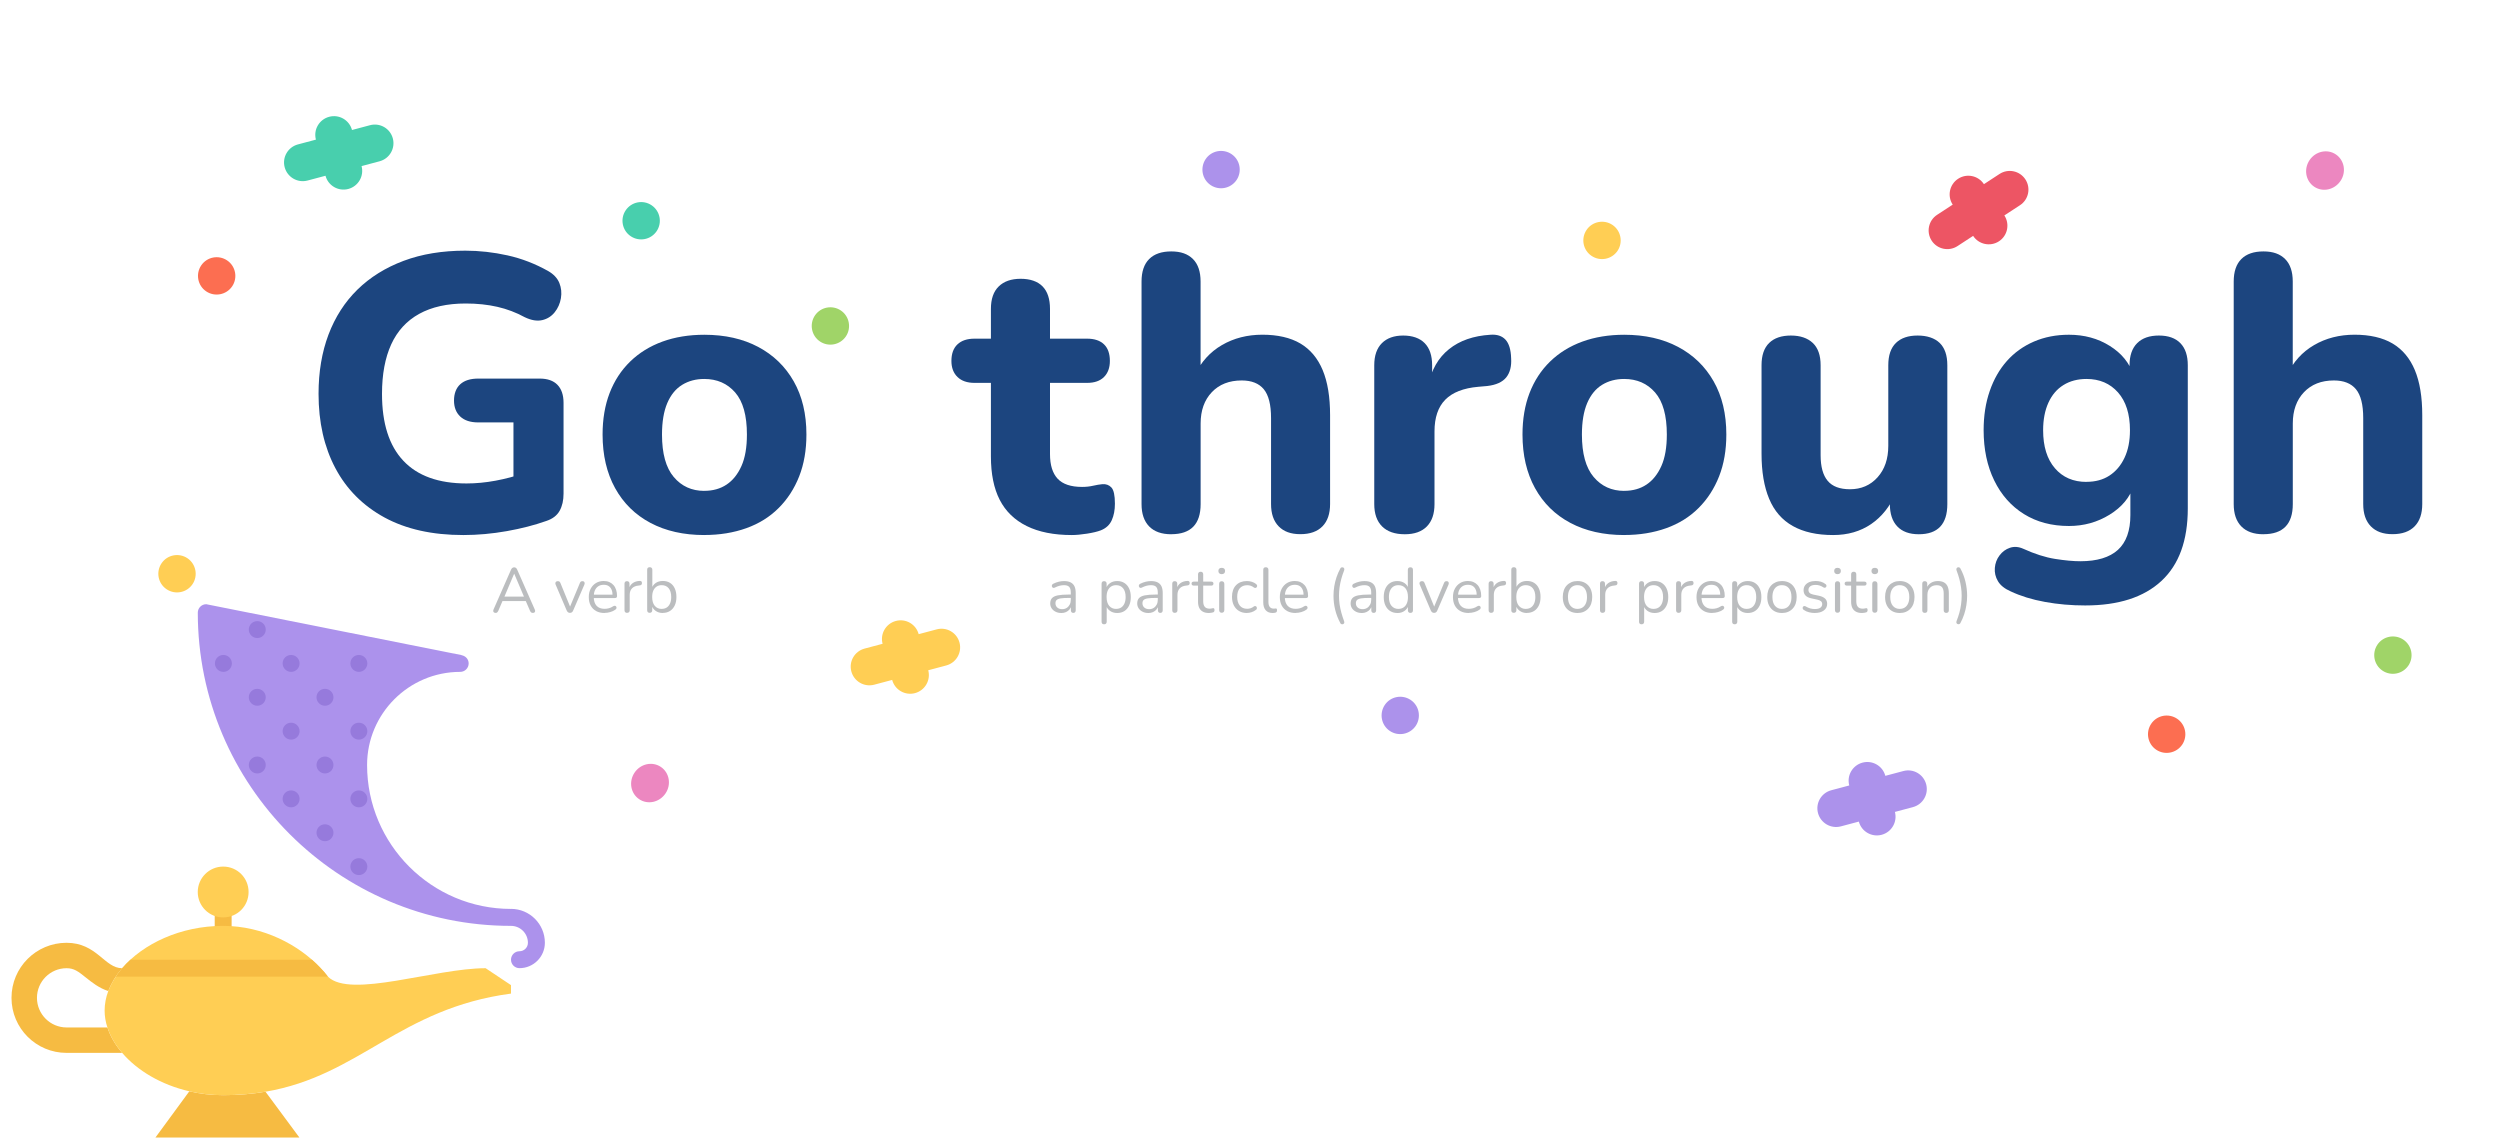 <?xml version="1.0" encoding="UTF-8"?>
<svg xmlns="http://www.w3.org/2000/svg" id="course_icons" data-name="course icons" viewBox="0 0 600 275">
  <defs>
    <style>
      .cls-1 {
        fill: #f6bb42;
      }

      .cls-2 {
        fill: #ed5564;
      }

      .cls-3 {
        fill: #ec87c0;
      }

      .cls-4 {
        fill: #ffce54;
      }

      .cls-5 {
        fill: #fc6e51;
      }

      .cls-6 {
        fill: #a0d468;
      }

      .cls-7 {
        fill: #bbbdbf;
      }

      .cls-8 {
        fill: #ac92ec;
      }

      .cls-9 {
        fill: #ac92eb;
      }

      .cls-10 {
        fill: #1c457f;
      }

      .cls-11 {
        fill: #967adc;
      }

      .cls-12 {
        fill: #48cfad;
      }
    </style>
  </defs>
  <g>
    <path class="cls-10" d="M111.19,128.41c-7.45,0-13.75-1.41-18.92-4.22-5.16-2.82-9.09-6.76-11.78-11.83-2.69-5.07-4.04-11.02-4.04-17.84,0-5.26,.8-10,2.39-14.22,1.6-4.22,3.91-7.82,6.95-10.8,3.04-2.97,6.73-5.27,11.08-6.9,4.35-1.63,9.28-2.44,14.79-2.44,3.38,0,6.76,.38,10.14,1.13,3.38,.75,6.63,2,9.76,3.76,1.31,.75,2.21,1.71,2.68,2.86,.47,1.16,.59,2.38,.38,3.66-.22,1.28-.72,2.41-1.5,3.38-.78,.97-1.78,1.6-3,1.88-1.22,.28-2.61,.05-4.18-.7-2.07-1.13-4.26-1.96-6.57-2.49-2.32-.53-4.85-.8-7.6-.8-4.44,0-8.17,.83-11.17,2.49-3,1.66-5.24,4.1-6.71,7.32-1.47,3.22-2.21,7.18-2.21,11.88,0,7.07,1.7,12.43,5.12,16.05,3.41,3.63,8.46,5.45,15.16,5.45,2.25,0,4.57-.22,6.95-.66,2.38-.44,4.73-1.06,7.04-1.88l-2.72,5.92v-18.03h-8.45c-1.88,0-3.32-.47-4.32-1.41-1-.94-1.5-2.22-1.5-3.85s.5-2.99,1.5-3.9c1-.91,2.44-1.36,4.32-1.36h14.74c1.88,0,3.3,.5,4.27,1.5,.97,1,1.46,2.44,1.46,4.32v21.78c0,1.63-.31,3-.94,4.13-.63,1.13-1.69,1.94-3.19,2.44-2.82,1-5.98,1.82-9.48,2.44-3.51,.62-6.98,.94-10.42,.94Z"></path>
    <path class="cls-10" d="M169.03,128.41c-4.94,0-9.25-.97-12.91-2.91-3.66-1.94-6.49-4.72-8.5-8.36-2-3.63-3-7.92-3-12.86,0-3.69,.56-7.01,1.69-9.95,1.13-2.94,2.77-5.46,4.93-7.56,2.16-2.1,4.74-3.69,7.75-4.79,3-1.09,6.35-1.64,10.05-1.64,4.94,0,9.25,.97,12.91,2.91,3.66,1.94,6.51,4.69,8.54,8.26,2.03,3.57,3.05,7.82,3.05,12.77,0,3.76-.58,7.1-1.74,10.05-1.16,2.94-2.8,5.48-4.93,7.6-2.13,2.13-4.71,3.74-7.75,4.83-3.04,1.09-6.4,1.64-10.09,1.64Zm0-10.61c2.07,0,3.85-.5,5.35-1.5,1.5-1,2.69-2.49,3.57-4.46,.88-1.97,1.31-4.49,1.31-7.56,0-4.57-.94-7.93-2.82-10.09-1.88-2.16-4.35-3.24-7.42-3.24-2,0-3.77,.47-5.3,1.41-1.53,.94-2.72,2.39-3.57,4.37-.84,1.97-1.27,4.49-1.27,7.56,0,4.57,.94,7.97,2.82,10.19,1.88,2.22,4.32,3.33,7.32,3.33Z"></path>
  </g>
  <g>
    <path class="cls-10" d="M257.25,128.41c-4.32,0-7.93-.72-10.84-2.16-2.91-1.44-5.07-3.54-6.48-6.29-1.41-2.75-2.11-6.23-2.11-10.42v-17.65h-3.94c-1.75,0-3.11-.47-4.08-1.41-.97-.94-1.46-2.22-1.46-3.85,0-1.75,.49-3.08,1.46-3.99,.97-.91,2.33-1.36,4.08-1.36h3.94v-7.14c0-2.38,.62-4.18,1.88-5.4,1.25-1.22,3-1.83,5.26-1.83s4.07,.61,5.26,1.83c1.19,1.22,1.78,3.02,1.78,5.4v7.14h8.92c1.75,0,3.1,.46,4.04,1.36,.94,.91,1.41,2.24,1.41,3.99,0,1.63-.47,2.91-1.41,3.85-.94,.94-2.29,1.41-4.04,1.41h-8.92v17.09c0,2.63,.61,4.6,1.83,5.91,1.22,1.31,3.18,1.97,5.87,1.97,.94,0,1.81-.09,2.63-.28,.81-.19,1.56-.31,2.25-.38,.88-.06,1.6,.2,2.16,.8,.56,.6,.84,1.89,.84,3.9,0,1.5-.25,2.82-.75,3.94-.5,1.13-1.38,1.94-2.63,2.44-.81,.31-1.92,.58-3.33,.8-1.41,.22-2.61,.33-3.61,.33Z"></path>
    <path class="cls-10" d="M281.1,128.22c-2.32,0-4.08-.63-5.3-1.88-1.22-1.25-1.83-3.04-1.83-5.35v-53.42c0-2.38,.61-4.18,1.83-5.4,1.22-1.22,2.99-1.83,5.3-1.83s3.99,.61,5.21,1.83,1.83,3.02,1.83,5.4v22.34h-1.31c1.44-3.07,3.58-5.43,6.43-7.09,2.85-1.66,6.09-2.49,9.72-2.49s6.73,.7,9.11,2.11c2.38,1.41,4.16,3.54,5.35,6.38,1.19,2.85,1.78,6.46,1.78,10.84v21.31c0,2.32-.61,4.1-1.83,5.35-1.22,1.25-2.99,1.88-5.3,1.88s-3.99-.63-5.21-1.88c-1.22-1.25-1.83-3.04-1.83-5.35v-20.65c0-3.19-.58-5.49-1.74-6.9-1.16-1.41-2.93-2.11-5.3-2.11-3,0-5.4,.94-7.18,2.82-1.78,1.88-2.68,4.38-2.68,7.51v19.34c0,4.82-2.35,7.23-7.04,7.23Z"></path>
    <path class="cls-10" d="M337.15,128.22c-2.38,0-4.19-.63-5.45-1.88-1.25-1.25-1.88-3.04-1.88-5.35v-33.33c0-2.31,.61-4.08,1.83-5.3s2.93-1.83,5.12-1.83,3.97,.61,5.16,1.83c1.19,1.22,1.78,2.99,1.78,5.3v4.88h-.94c.75-3.76,2.41-6.67,4.98-8.73,2.57-2.07,5.88-3.22,9.95-3.47,1.56-.12,2.77,.27,3.61,1.17,.84,.91,1.3,2.39,1.36,4.46,.12,1.94-.27,3.47-1.17,4.6-.91,1.13-2.43,1.82-4.55,2.07l-2.16,.19c-3.57,.31-6.21,1.35-7.93,3.1-1.72,1.75-2.58,4.29-2.58,7.6v17.46c0,2.32-.61,4.1-1.83,5.35-1.22,1.25-2.99,1.88-5.3,1.88Z"></path>
    <path class="cls-10" d="M389.81,128.41c-4.94,0-9.25-.97-12.91-2.91-3.66-1.94-6.49-4.72-8.5-8.36-2-3.63-3-7.92-3-12.86,0-3.69,.56-7.01,1.69-9.95,1.13-2.94,2.77-5.46,4.93-7.56,2.16-2.1,4.74-3.69,7.75-4.79,3-1.09,6.35-1.64,10.05-1.64,4.94,0,9.25,.97,12.91,2.91,3.66,1.94,6.51,4.69,8.54,8.26,2.03,3.57,3.05,7.82,3.05,12.77,0,3.76-.58,7.1-1.74,10.05-1.16,2.94-2.8,5.48-4.93,7.6-2.13,2.13-4.71,3.74-7.75,4.83-3.04,1.09-6.4,1.64-10.09,1.64Zm0-10.61c2.07,0,3.85-.5,5.35-1.5,1.5-1,2.69-2.49,3.57-4.46,.88-1.97,1.31-4.49,1.31-7.56,0-4.57-.94-7.93-2.82-10.09-1.88-2.16-4.35-3.24-7.42-3.24-2,0-3.77,.47-5.3,1.41-1.53,.94-2.72,2.39-3.57,4.37-.84,1.97-1.27,4.49-1.27,7.56,0,4.57,.94,7.97,2.82,10.19,1.88,2.22,4.32,3.33,7.32,3.33Z"></path>
    <path class="cls-10" d="M439.95,128.41c-3.88,0-7.1-.72-9.67-2.16-2.57-1.44-4.46-3.61-5.68-6.53-1.22-2.91-1.83-6.52-1.83-10.84v-21.22c0-2.38,.61-4.16,1.83-5.35,1.22-1.19,2.96-1.78,5.21-1.78s4,.6,5.26,1.78c1.25,1.19,1.88,2.97,1.88,5.35v21.59c0,2.75,.56,4.8,1.69,6.15,1.13,1.35,2.91,2.02,5.35,2.02,2.69,0,4.9-.95,6.62-2.86,1.72-1.91,2.58-4.43,2.58-7.56v-19.34c0-2.38,.61-4.16,1.83-5.35,1.22-1.19,2.96-1.78,5.21-1.78s4.08,.6,5.3,1.78c1.22,1.19,1.83,2.97,1.83,5.35v33.33c0,4.82-2.29,7.23-6.85,7.23-2.25,0-3.98-.63-5.16-1.88-1.19-1.25-1.78-3.04-1.78-5.35v-6.29l1.41,3.66c-1.38,3.19-3.35,5.67-5.91,7.42-2.57,1.75-5.6,2.63-9.11,2.63Z"></path>
    <path class="cls-10" d="M500.5,145.31c-3.38,0-6.62-.28-9.72-.85-3.1-.56-5.84-1.41-8.22-2.53-1.44-.63-2.46-1.44-3.05-2.44-.6-1-.84-2.07-.75-3.19,.09-1.13,.47-2.13,1.13-3,.66-.88,1.49-1.49,2.49-1.83,1-.34,2.07-.27,3.19,.23,2.75,1.25,5.3,2.07,7.65,2.44s4.37,.56,6.06,.56c4,0,7.01-.91,9.01-2.72,2-1.82,3-4.6,3-8.36v-7.14h.84c-.94,2.88-2.88,5.23-5.82,7.04-2.94,1.82-6.2,2.72-9.76,2.72-4.13,0-7.73-.95-10.8-2.86-3.07-1.91-5.45-4.6-7.14-8.07-1.69-3.47-2.54-7.49-2.54-12.06,0-3.44,.48-6.57,1.46-9.39,.97-2.82,2.35-5.23,4.13-7.23,1.78-2,3.94-3.55,6.48-4.65,2.53-1.09,5.34-1.64,8.4-1.64,3.69,0,6.96,.89,9.81,2.68,2.85,1.78,4.74,4.12,5.68,6.99l-.94,3v-5.35c0-2.31,.61-4.08,1.83-5.3,1.22-1.22,2.96-1.83,5.21-1.83s3.97,.61,5.16,1.83c1.19,1.22,1.78,2.99,1.78,5.3v34.36c0,7.7-2.11,13.5-6.34,17.42-4.22,3.91-10.31,5.87-18.26,5.87Zm.28-29.67c2.13,0,3.96-.5,5.49-1.5,1.53-1,2.74-2.42,3.61-4.27,.88-1.85,1.31-4.05,1.31-6.62,0-3.88-.96-6.9-2.86-9.06-1.91-2.16-4.43-3.24-7.56-3.24-2.13,0-3.98,.49-5.54,1.46-1.57,.97-2.77,2.38-3.61,4.23-.84,1.85-1.27,4.05-1.27,6.62,0,3.88,.94,6.92,2.82,9.11,1.88,2.19,4.41,3.29,7.6,3.29Z"></path>
    <path class="cls-10" d="M543.22,128.22c-2.32,0-4.08-.63-5.3-1.88-1.22-1.25-1.83-3.04-1.83-5.35v-53.42c0-2.38,.61-4.18,1.83-5.4,1.22-1.22,2.99-1.83,5.3-1.83s3.99,.61,5.21,1.83,1.83,3.02,1.83,5.4v22.34h-1.31c1.44-3.07,3.58-5.43,6.43-7.09,2.85-1.66,6.09-2.49,9.72-2.49s6.73,.7,9.11,2.11c2.38,1.41,4.16,3.54,5.35,6.38,1.19,2.85,1.78,6.46,1.78,10.84v21.31c0,2.32-.61,4.1-1.83,5.35-1.22,1.25-2.99,1.88-5.3,1.88s-3.99-.63-5.21-1.88c-1.22-1.25-1.83-3.04-1.83-5.35v-20.65c0-3.19-.58-5.49-1.74-6.9-1.16-1.41-2.93-2.11-5.3-2.11-3,0-5.4,.94-7.18,2.82-1.78,1.88-2.68,4.38-2.68,7.51v19.34c0,4.82-2.35,7.23-7.04,7.23Z"></path>
  </g>
  <path class="cls-3" d="M561.71,43.44c-1.45,2.14-4.27,2.75-6.32,1.36s-2.54-4.24-1.09-6.38,4.27-2.74,6.32-1.35,2.54,4.24,1.1,6.36Z"></path>
  <path class="cls-3" d="M159.71,190.44c-1.45,2.14-4.27,2.75-6.32,1.36s-2.54-4.24-1.09-6.38,4.27-2.74,6.32-1.35,2.54,4.24,1.1,6.36Z"></path>
  <path class="cls-4" d="M46.2,140.21c-1.39,2.05-4.17,2.59-6.23,1.2s-2.58-4.17-1.2-6.22,4.17-2.59,6.22-1.21c2.05,1.39,2.59,4.18,1.21,6.23Z"></path>
  <path class="cls-4" d="M388.2,60.21c-1.39,2.05-4.17,2.59-6.23,1.2s-2.58-4.17-1.2-6.22,4.17-2.59,6.22-1.21c2.05,1.39,2.59,4.18,1.21,6.23Z"></path>
  <path class="cls-5" d="M55.72,68.72c-1.39,2.05-4.18,2.59-6.23,1.21s-2.59-4.17-1.2-6.23,4.17-2.58,6.22-1.2,2.59,4.17,1.21,6.22Z"></path>
  <path class="cls-5" d="M523.72,178.72c-1.39,2.05-4.18,2.59-6.23,1.21s-2.59-4.17-1.2-6.23,4.17-2.58,6.22-1.2,2.59,4.17,1.21,6.22Z"></path>
  <path class="cls-12" d="M157.59,55.49c-1.39,2.05-4.17,2.58-6.22,1.2s-2.59-4.17-1.2-6.22,4.17-2.59,6.22-1.2,2.59,4.17,1.2,6.22Z"></path>
  <path class="cls-9" d="M296.77,43.21c-1.39,2.05-4.17,2.59-6.22,1.21s-2.58-4.17-1.2-6.23,4.17-2.58,6.22-1.2,2.58,4.17,1.2,6.22Z"></path>
  <path class="cls-9" d="M339.77,174.21c-1.39,2.05-4.17,2.59-6.22,1.21s-2.58-4.17-1.2-6.23,4.17-2.58,6.22-1.2,2.58,4.17,1.2,6.22Z"></path>
  <path class="cls-6" d="M203.01,80.74c-1.39,2.05-4.17,2.59-6.22,1.21s-2.59-4.18-1.21-6.23,4.17-2.59,6.23-1.2c2.04,1.38,2.58,4.17,1.2,6.22Z"></path>
  <path class="cls-6" d="M578.01,159.74c-1.39,2.05-4.17,2.59-6.22,1.21s-2.59-4.18-1.21-6.23,4.17-2.59,6.23-1.2c2.04,1.38,2.58,4.17,1.2,6.22Z"></path>
  <path class="cls-2" d="M481.05,51.7l3.75-2.45c2.07-1.35,2.65-4.13,1.29-6.2s-4.13-2.65-6.2-1.3l-3.75,2.45c-1.35-2.07-4.13-2.65-6.2-1.29s-2.65,4.13-1.29,6.2l-3.75,2.45c-2.07,1.35-2.65,4.13-1.3,6.2s4.13,2.65,6.2,1.3l3.75-2.45c1.35,2.07,4.13,2.65,6.2,1.3,2.07-1.35,2.65-4.13,1.3-6.2Z"></path>
  <path class="cls-4" d="M222.78,160.86l4.32-1.15c2.39-.64,3.82-3.09,3.18-5.49s-3.09-3.81-5.48-3.17l-4.32,1.15c-.64-2.39-3.09-3.81-5.48-3.17s-3.82,3.09-3.18,5.48l-4.32,1.15c-2.39,.64-3.82,3.09-3.18,5.48s3.09,3.82,5.48,3.19l4.32-1.15c.63,2.38,3.09,3.81,5.48,3.17s3.81-3.09,3.18-5.48Z"></path>
  <path class="cls-9" d="M454.78,194.86l4.32-1.15c2.39-.64,3.82-3.09,3.18-5.49s-3.09-3.81-5.48-3.17l-4.32,1.15c-.64-2.39-3.09-3.81-5.48-3.17s-3.82,3.09-3.18,5.48l-4.32,1.15c-2.39,.64-3.82,3.09-3.18,5.48s3.09,3.82,5.48,3.19l4.32-1.15c.63,2.38,3.09,3.81,5.48,3.17s3.81-3.09,3.18-5.48Z"></path>
  <path class="cls-12" d="M86.78,39.86l4.32-1.15c2.39-.64,3.82-3.09,3.18-5.49s-3.09-3.81-5.48-3.17l-4.32,1.15c-.64-2.39-3.09-3.81-5.48-3.17s-3.82,3.09-3.18,5.48l-4.32,1.15c-2.39,.64-3.82,3.09-3.18,5.48s3.09,3.82,5.48,3.19l4.32-1.15c.63,2.38,3.09,3.81,5.48,3.17s3.81-3.09,3.18-5.48Z"></path>
  <g id="_18_lamp_jinn_magic_fairy_tale_legend_fantasy" data-name="18 lamp, jinn, magic, fairy, tale, legend, fantasy">
    <g>
      <path class="cls-1" d="M53.56,224.24c-1.12,0-2.03-.91-2.03-2.03v-4.06c0-1.12,.91-2.03,2.03-2.03s2.03,.91,2.03,2.03v4.06c0,1.12-.91,2.03-2.03,2.03Z"></path>
      <path class="cls-1" d="M63.72,262.01l8.13,10.99H37.31l8.13-11.09c2.58,.61,5.3,.93,8.13,.93,3.7,0,7.05-.3,10.16-.83Z"></path>
      <path class="cls-1" d="M15.97,246.59h9.81c.69,2.13,1.89,4.19,3.54,6.1H15.97c-7.29,0-13.21-5.91-13.21-13.21s5.91-13.21,13.21-13.21,9.12,6.12,13.35,6.1c-1.48,1.73-2.6,3.58-3.33,5.49-2.25-.73-3.98-2.13-5.36-3.23-1.89-1.52-2.88-2.26-4.65-2.26-3.92,0-7.11,3.19-7.11,7.11s3.19,7.11,7.11,7.11Z"></path>
      <path class="cls-4" d="M116.54,232.37c-12.19,0-32.47,7.35-37.83,2.03-.55-.73-1.16-1.44-1.83-2.13-5.12-5.45-13.66-10.06-23.33-10.06-10.26,0-19.24,4.33-24.24,10.16-1.48,1.73-2.6,3.58-3.33,5.49-.57,1.52-.87,3.11-.87,4.67,0,1.36,.22,2.72,.67,4.06,.69,2.13,1.89,4.19,3.54,6.1,3.61,4.23,9.33,7.66,16.11,9.22,2.58,.61,5.3,.93,8.13,.93,3.7,0,7.05-.3,10.16-.83,22.61-3.84,32.14-19.97,58.92-23.55v-2.03l-6.09-4.06Z"></path>
      <path class="cls-1" d="M78.71,234.4c-.55-.73-1.16-1.44-1.83-2.13-.62-.66-1.29-1.3-2.01-1.93H31.31c-.72,.65-1.38,1.33-1.98,2.03-.56,.66-1.06,1.34-1.52,2.03h50.91Z"></path>
      <path class="cls-8" d="M122.64,218.14c-19.05,0-34.54-15.49-34.54-34.54,0-12.32,10.03-22.35,22.35-22.35,1.12,0,2.03-.91,2.03-2.03,0-1.02-.76-1.82-1.73-1.97,.05,0,.1,0,.15,0l-61.4-12.24c-1.12,0-2.03,.91-2.03,2.03,0,41.45,33.72,75.17,75.17,75.17,2.24,0,4.06,1.82,4.06,4.06,0,1.12-.91,2.03-2.03,2.03s-2.03,.91-2.03,2.03,.91,2.03,2.03,2.03c3.36,0,6.1-2.73,6.1-6.1,0-4.48-3.64-8.13-8.13-8.13Z"></path>
      <g>
        <path class="cls-11" d="M61.75,185.63c-1.12,0-2.04-.91-2.04-2.03s.9-2.03,2.02-2.03h.02c1.12,0,2.03,.91,2.03,2.03s-.91,2.03-2.03,2.03Z"></path>
        <path class="cls-11" d="M69.87,193.76c-1.12,0-2.04-.91-2.04-2.03s.9-2.03,2.02-2.03h.02c1.12,0,2.03,.91,2.03,2.03s-.91,2.03-2.03,2.03Z"></path>
        <path class="cls-11" d="M78,201.89c-1.12,0-2.04-.91-2.04-2.03s.9-2.03,2.02-2.03h.02c1.12,0,2.03,.91,2.03,2.03s-.91,2.03-2.03,2.03Z"></path>
        <path class="cls-11" d="M86.13,210.02c-1.12,0-2.04-.91-2.04-2.03s.9-2.03,2.02-2.03h.02c1.12,0,2.03,.91,2.03,2.03s-.91,2.03-2.03,2.03Z"></path>
        <path class="cls-11" d="M53.62,161.25c-1.12,0-2.04-.91-2.04-2.03s.9-2.03,2.02-2.03h.02c1.12,0,2.03,.91,2.03,2.03s-.91,2.03-2.03,2.03Z"></path>
        <path class="cls-11" d="M61.75,169.38c-1.12,0-2.04-.91-2.04-2.03s.9-2.03,2.02-2.03h.02c1.12,0,2.03,.91,2.03,2.03s-.91,2.03-2.03,2.03Z"></path>
        <path class="cls-11" d="M69.87,177.51c-1.12,0-2.04-.91-2.04-2.03s.9-2.03,2.02-2.03h.02c1.12,0,2.03,.91,2.03,2.03s-.91,2.03-2.03,2.03Z"></path>
        <path class="cls-11" d="M78,185.63c-1.12,0-2.04-.91-2.04-2.03s.9-2.03,2.02-2.03h.02c1.12,0,2.03,.91,2.03,2.03s-.91,2.03-2.03,2.03Z"></path>
        <path class="cls-11" d="M86.13,193.76c-1.12,0-2.04-.91-2.04-2.03s.9-2.03,2.02-2.03h.02c1.12,0,2.03,.91,2.03,2.03s-.91,2.03-2.03,2.03Z"></path>
        <path class="cls-11" d="M61.75,153.13c-1.12,0-2.04-.91-2.04-2.03s.9-2.03,2.02-2.03h.02c1.12,0,2.03,.91,2.03,2.03s-.91,2.03-2.03,2.03Z"></path>
        <path class="cls-11" d="M69.87,161.25c-1.12,0-2.04-.91-2.04-2.03s.9-2.03,2.02-2.03h.02c1.12,0,2.03,.91,2.03,2.03s-.91,2.03-2.03,2.03Z"></path>
        <path class="cls-11" d="M78,169.38c-1.12,0-2.04-.91-2.04-2.03s.9-2.03,2.02-2.03h.02c1.12,0,2.03,.91,2.03,2.03s-.91,2.03-2.03,2.03Z"></path>
        <path class="cls-11" d="M86.13,177.51c-1.12,0-2.04-.91-2.04-2.03s.9-2.03,2.02-2.03h.02c1.12,0,2.03,.91,2.03,2.03s-.91,2.03-2.03,2.03Z"></path>
        <path class="cls-11" d="M86.13,161.25c-1.12,0-2.04-.91-2.04-2.03s.9-2.03,2.02-2.03h.02c1.12,0,2.03,.91,2.03,2.03s-.91,2.03-2.03,2.03Z"></path>
      </g>
      <path class="cls-4" d="M53.56,207.98c3.38,0,6.1,2.71,6.1,6.1s-2.71,6.1-6.1,6.1-6.1-2.74-6.1-6.1,2.74-6.1,6.1-6.1Z"></path>
    </g>
  </g>
  <g>
    <path class="cls-7" d="M118.94,147.09c-.16,0-.29-.04-.39-.11s-.15-.18-.17-.3,.01-.27,.08-.43l4.19-9.53c.09-.2,.2-.35,.33-.43,.13-.09,.27-.13,.42-.13s.29,.04,.42,.13,.23,.23,.31,.43l4.2,9.53c.08,.16,.11,.31,.1,.44-.02,.13-.07,.23-.16,.3-.09,.07-.22,.11-.38,.11-.18,0-.33-.05-.44-.14s-.2-.24-.27-.42l-1.13-2.6,.61,.32h-6.55l.62-.32-1.11,2.6c-.09,.19-.19,.33-.29,.43-.1,.09-.23,.14-.4,.14Zm4.45-9.38l-2.45,5.77-.37-.29h5.63l-.33,.29-2.45-5.77h-.03Z"></path>
    <path class="cls-7" d="M136.79,147.09c-.17,0-.33-.05-.46-.14s-.24-.25-.33-.45l-2.63-6.15c-.07-.15-.1-.29-.08-.43s.08-.24,.18-.32,.24-.12,.43-.12c.16,0,.29,.04,.38,.11,.09,.07,.17,.2,.24,.38l2.5,6.11h-.41l2.54-6.11c.07-.18,.15-.31,.24-.38,.09-.07,.22-.11,.4-.11,.16,0,.29,.04,.37,.12,.09,.08,.14,.19,.15,.31,.02,.13,0,.27-.07,.42l-2.67,6.17c-.07,.2-.18,.35-.31,.45-.14,.1-.3,.14-.48,.14Z"></path>
    <path class="cls-7" d="M145.1,147.12c-.78,0-1.45-.15-2.02-.46-.56-.31-1-.75-1.31-1.32-.31-.57-.46-1.25-.46-2.04s.15-1.44,.46-2.02c.3-.57,.72-1.02,1.26-1.35,.53-.32,1.15-.49,1.85-.49,.5,0,.94,.08,1.34,.25,.4,.17,.73,.41,1.01,.72,.28,.31,.49,.7,.64,1.14s.22,.95,.22,1.51c0,.16-.05,.28-.14,.36s-.22,.11-.4,.11h-5.3v-.81h5.01l-.24,.2c0-.55-.08-1.01-.24-1.39-.16-.38-.4-.67-.71-.88-.31-.2-.7-.3-1.17-.3-.52,0-.96,.12-1.32,.36-.36,.24-.63,.57-.81,.99s-.27,.91-.27,1.47v.09c0,.93,.23,1.64,.68,2.13,.45,.49,1.09,.73,1.93,.73,.35,0,.69-.05,1.03-.14,.34-.09,.67-.24,1-.46,.14-.09,.27-.13,.39-.13,.12,0,.21,.04,.28,.11,.07,.07,.12,.15,.14,.24,.03,.1,.02,.2-.03,.31-.05,.11-.13,.21-.27,.29-.33,.24-.73,.43-1.19,.56s-.91,.2-1.36,.2Z"></path>
    <path class="cls-7" d="M150.5,147.09c-.2,0-.36-.06-.46-.17-.11-.11-.16-.27-.16-.47v-6.35c0-.2,.05-.36,.15-.46,.1-.11,.25-.16,.44-.16s.34,.05,.45,.16c.11,.11,.16,.26,.16,.46v1.23h-.15c.16-.6,.47-1.06,.93-1.39,.46-.32,1.02-.5,1.69-.52,.15-.01,.27,.02,.37,.1s.14,.21,.15,.39c0,.17-.03,.31-.12,.41s-.23,.16-.43,.18l-.24,.03c-.69,.06-1.22,.28-1.59,.66-.37,.38-.56,.9-.56,1.56v3.69c0,.2-.05,.36-.16,.47-.11,.11-.26,.17-.46,.17Z"></path>
    <path class="cls-7" d="M159.07,147.12c-.67,0-1.25-.17-1.73-.52-.48-.34-.8-.81-.97-1.39l.17-.17v1.4c0,.2-.05,.36-.16,.47-.11,.11-.26,.17-.45,.17-.2,0-.36-.06-.46-.17-.1-.11-.15-.27-.15-.47v-9.69c0-.2,.05-.36,.15-.46s.25-.16,.46-.16,.35,.05,.46,.16c.11,.11,.17,.26,.17,.46v4.54h-.18c.17-.57,.5-1.02,.97-1.36,.48-.33,1.05-.5,1.72-.5s1.25,.15,1.74,.46c.49,.31,.87,.75,1.13,1.33,.27,.57,.4,1.26,.4,2.05s-.13,1.46-.4,2.03c-.27,.57-.65,1.02-1.14,1.33-.49,.31-1.07,.47-1.73,.47Zm-.26-.99c.47,0,.87-.11,1.21-.33,.34-.22,.6-.55,.79-.97,.19-.43,.28-.94,.28-1.54,0-.92-.21-1.63-.62-2.12-.41-.49-.97-.73-1.67-.73-.46,0-.86,.11-1.2,.33s-.61,.54-.8,.96c-.19,.42-.28,.94-.28,1.56,0,.91,.21,1.62,.62,2.11,.42,.49,.97,.74,1.66,.74Z"></path>
  </g>
  <g>
    <path class="cls-7" d="M254.71,147.12c-.51,0-.96-.1-1.36-.3-.4-.2-.72-.47-.95-.81-.23-.35-.35-.73-.35-1.16,0-.55,.14-.98,.42-1.29,.28-.31,.74-.54,1.39-.67,.65-.13,1.53-.2,2.64-.2h.69v.81h-.67c-.82,0-1.47,.04-1.94,.11s-.8,.21-.99,.39c-.19,.18-.28,.44-.28,.78,0,.42,.14,.76,.43,1.02,.29,.26,.68,.4,1.18,.4,.41,0,.76-.1,1.07-.29,.31-.19,.55-.46,.73-.79,.18-.34,.27-.72,.27-1.16v-1.74c0-.63-.13-1.08-.38-1.36s-.67-.42-1.25-.42c-.36,0-.71,.05-1.07,.14s-.73,.24-1.13,.44c-.14,.07-.26,.09-.37,.07-.1-.03-.18-.08-.24-.16-.06-.08-.1-.17-.11-.28-.01-.11,.01-.21,.07-.31,.06-.1,.14-.18,.27-.24,.45-.22,.89-.39,1.33-.49s.85-.15,1.25-.15c.64,0,1.17,.1,1.58,.31,.42,.21,.73,.52,.93,.94s.3,.96,.3,1.62v4.13c0,.2-.05,.36-.15,.47-.1,.11-.24,.17-.42,.17-.19,0-.34-.06-.44-.17-.1-.11-.15-.27-.15-.47v-1.19h.14c-.08,.39-.24,.72-.46,.99-.23,.27-.51,.49-.85,.64-.34,.15-.71,.23-1.13,.23Z"></path>
    <path class="cls-7" d="M264.99,149.83c-.2,0-.36-.05-.46-.16s-.15-.26-.15-.46v-9.11c0-.2,.05-.36,.15-.46,.1-.11,.25-.16,.44-.16,.2,0,.36,.05,.46,.16,.11,.11,.16,.26,.16,.46v1.45l-.17-.21c.16-.58,.48-1.04,.97-1.38s1.06-.51,1.73-.51,1.24,.15,1.73,.46c.49,.31,.87,.75,1.14,1.33,.27,.57,.4,1.26,.4,2.05s-.13,1.46-.4,2.03c-.27,.57-.65,1.02-1.13,1.33-.49,.31-1.07,.47-1.74,.47s-1.24-.17-1.72-.51c-.48-.34-.8-.79-.97-1.36h.18v3.96c0,.2-.06,.36-.17,.46-.11,.11-.26,.16-.46,.16Zm2.88-3.7c.47,0,.87-.11,1.21-.33,.34-.22,.6-.55,.79-.97,.19-.43,.28-.94,.28-1.54,0-.92-.21-1.63-.62-2.12-.41-.49-.97-.73-1.67-.73-.46,0-.86,.11-1.2,.33s-.61,.54-.8,.96c-.19,.42-.28,.94-.28,1.56,0,.91,.21,1.62,.62,2.11,.42,.49,.97,.74,1.66,.74Z"></path>
    <path class="cls-7" d="M275.59,147.12c-.51,0-.96-.1-1.36-.3-.4-.2-.72-.47-.95-.81-.23-.35-.35-.73-.35-1.16,0-.55,.14-.98,.42-1.29,.28-.31,.74-.54,1.39-.67,.65-.13,1.53-.2,2.64-.2h.69v.81h-.67c-.82,0-1.47,.04-1.94,.11s-.8,.21-.99,.39c-.19,.18-.28,.44-.28,.78,0,.42,.14,.76,.43,1.02,.29,.26,.68,.4,1.18,.4,.41,0,.76-.1,1.07-.29,.31-.19,.55-.46,.73-.79,.18-.34,.27-.72,.27-1.16v-1.74c0-.63-.13-1.08-.38-1.36s-.67-.42-1.25-.42c-.36,0-.71,.05-1.07,.14s-.73,.24-1.13,.44c-.14,.07-.26,.09-.37,.07-.1-.03-.18-.08-.24-.16-.06-.08-.1-.17-.11-.28-.01-.11,.01-.21,.07-.31,.06-.1,.14-.18,.27-.24,.45-.22,.89-.39,1.33-.49s.85-.15,1.25-.15c.64,0,1.17,.1,1.58,.31,.42,.21,.73,.52,.93,.94s.3,.96,.3,1.62v4.13c0,.2-.05,.36-.15,.47-.1,.11-.24,.17-.42,.17-.19,0-.34-.06-.44-.17-.1-.11-.15-.27-.15-.47v-1.19h.14c-.08,.39-.24,.72-.46,.99-.23,.27-.51,.49-.85,.64-.34,.15-.71,.23-1.13,.23Z"></path>
    <path class="cls-7" d="M281.96,147.09c-.2,0-.36-.06-.46-.17-.11-.11-.16-.27-.16-.47v-6.35c0-.2,.05-.36,.15-.46,.1-.11,.25-.16,.44-.16s.34,.05,.45,.16c.11,.11,.16,.26,.16,.46v1.23h-.15c.16-.6,.47-1.06,.93-1.39,.46-.32,1.02-.5,1.69-.52,.15-.01,.27,.02,.37,.1s.14,.21,.15,.39c0,.17-.03,.31-.12,.41s-.23,.16-.43,.18l-.24,.03c-.69,.06-1.22,.28-1.59,.66-.37,.38-.56,.9-.56,1.56v3.69c0,.2-.05,.36-.16,.47-.11,.11-.26,.17-.46,.17Z"></path>
    <path class="cls-7" d="M290.15,147.12c-.58,0-1.06-.1-1.45-.31-.39-.21-.68-.51-.88-.91-.19-.4-.29-.89-.29-1.47v-3.88h-1.02c-.17,0-.3-.04-.4-.13-.09-.09-.14-.21-.14-.36s.05-.27,.14-.35c.09-.08,.22-.12,.4-.12h1.02v-1.75c0-.2,.06-.36,.17-.46,.11-.11,.26-.16,.46-.16s.34,.05,.45,.16c.11,.11,.16,.26,.16,.46v1.75h1.92c.17,0,.3,.04,.4,.12,.09,.08,.14,.2,.14,.35s-.05,.27-.14,.36c-.09,.09-.22,.13-.4,.13h-1.92v3.76c0,.58,.12,1.02,.37,1.32,.24,.3,.64,.45,1.19,.45,.19,0,.36-.02,.49-.06,.14-.04,.25-.06,.34-.06,.09,0,.17,.02,.23,.09,.06,.07,.09,.19,.09,.37,0,.12-.02,.23-.07,.33-.05,.1-.12,.17-.24,.21-.12,.04-.28,.08-.48,.11-.2,.04-.38,.05-.54,.05Z"></path>
    <path class="cls-7" d="M293.21,137.8c-.25,0-.45-.07-.59-.21-.14-.14-.21-.32-.21-.56s.07-.43,.21-.56c.14-.13,.34-.19,.59-.19s.46,.06,.6,.19c.14,.13,.21,.31,.21,.56s-.07,.42-.21,.56-.34,.21-.6,.21Zm0,9.26c-.2,0-.36-.06-.46-.18s-.15-.28-.15-.49v-6.23c0-.21,.05-.38,.15-.49s.25-.17,.46-.17,.35,.06,.46,.17c.11,.11,.17,.27,.17,.49v6.23c0,.21-.05,.38-.16,.49-.11,.12-.26,.18-.46,.18Z"></path>
    <path class="cls-7" d="M299.27,147.12c-.74,0-1.38-.16-1.92-.49-.54-.33-.95-.78-1.24-1.36-.29-.58-.43-1.26-.43-2.03,0-.59,.08-1.12,.24-1.58,.16-.47,.4-.87,.72-1.2,.31-.33,.69-.58,1.13-.75,.44-.17,.94-.26,1.5-.26,.37,0,.75,.06,1.14,.17s.76,.3,1.08,.58c.1,.07,.17,.16,.2,.26,.03,.1,.03,.2,0,.3-.03,.1-.08,.18-.15,.24-.07,.07-.16,.1-.27,.11-.11,0-.22-.03-.33-.11-.26-.2-.53-.34-.81-.43-.27-.08-.54-.12-.79-.12-.4,0-.74,.06-1.04,.19-.29,.13-.54,.31-.75,.54-.2,.23-.36,.52-.46,.87-.11,.35-.16,.75-.16,1.2,0,.88,.21,1.58,.62,2.09s1.01,.77,1.78,.77c.25,0,.52-.04,.78-.12,.27-.08,.54-.22,.81-.43,.11-.08,.22-.12,.32-.11,.1,.01,.19,.05,.26,.11,.07,.07,.12,.15,.14,.25s.02,.2,0,.3c-.03,.1-.1,.18-.2,.25-.33,.26-.68,.45-1.07,.57-.39,.12-.76,.18-1.13,.18Z"></path>
    <path class="cls-7" d="M305.44,147.12c-.73,0-1.29-.22-1.68-.67-.39-.45-.58-1.09-.58-1.92v-7.77c0-.2,.05-.36,.15-.46s.25-.16,.46-.16,.35,.05,.46,.16c.11,.11,.17,.26,.17,.46v7.68c0,.55,.11,.96,.33,1.23s.54,.4,.97,.4c.09,0,.17,0,.24-.02,.07,0,.14-.02,.21-.02,.11,0,.19,.02,.24,.08,.05,.06,.07,.18,.07,.37s-.04,.32-.12,.41c-.08,.09-.21,.15-.4,.18-.08,.01-.17,.02-.26,.03-.09,0-.18,.02-.26,.02Z"></path>
    <path class="cls-7" d="M310.95,147.12c-.78,0-1.45-.15-2.02-.46-.56-.31-1-.75-1.31-1.32-.31-.57-.46-1.25-.46-2.04s.15-1.44,.46-2.02c.3-.57,.72-1.02,1.26-1.35,.53-.32,1.15-.49,1.85-.49,.5,0,.94,.08,1.34,.25,.4,.17,.73,.41,1.01,.72,.28,.31,.49,.7,.64,1.14s.22,.95,.22,1.51c0,.16-.05,.28-.14,.36s-.22,.11-.4,.11h-5.3v-.81h5.01l-.24,.2c0-.55-.08-1.01-.24-1.39-.16-.38-.4-.67-.71-.88-.31-.2-.7-.3-1.17-.3-.52,0-.96,.12-1.32,.36-.36,.24-.63,.57-.81,.99s-.27,.91-.27,1.47v.09c0,.93,.23,1.64,.68,2.13,.45,.49,1.09,.73,1.93,.73,.35,0,.69-.05,1.03-.14,.34-.09,.67-.24,1-.46,.14-.09,.27-.13,.39-.13,.12,0,.21,.04,.28,.11,.07,.07,.12,.15,.14,.24,.03,.1,.02,.2-.03,.31-.05,.11-.13,.21-.27,.29-.33,.24-.73,.43-1.19,.56s-.91,.2-1.36,.2Z"></path>
    <path class="cls-7" d="M321.69,149.56c-.57-1.05-.98-2.12-1.25-3.22s-.4-2.22-.4-3.36c0-.76,.06-1.51,.18-2.25s.3-1.47,.54-2.19c.24-.72,.55-1.43,.93-2.13,.07-.13,.17-.21,.3-.24,.13-.03,.25-.02,.37,.02,.12,.05,.2,.13,.25,.26s.04,.29-.03,.48c-.26,.67-.49,1.34-.67,2.01-.18,.67-.32,1.34-.41,2.01-.09,.67-.14,1.35-.14,2.04s.05,1.37,.14,2.04c.1,.67,.24,1.34,.42,2s.4,1.34,.65,2.02c.08,.19,.09,.35,.04,.48-.06,.13-.14,.21-.26,.26-.12,.05-.24,.05-.37,.02-.13-.03-.23-.11-.3-.24Z"></path>
    <path class="cls-7" d="M326.81,147.12c-.51,0-.96-.1-1.36-.3-.4-.2-.72-.47-.95-.81-.23-.35-.35-.73-.35-1.16,0-.55,.14-.98,.42-1.29,.28-.31,.74-.54,1.39-.67,.65-.13,1.53-.2,2.64-.2h.69v.81h-.67c-.82,0-1.47,.04-1.94,.11s-.8,.21-.99,.39c-.19,.18-.28,.44-.28,.78,0,.42,.14,.76,.43,1.02,.29,.26,.68,.4,1.18,.4,.41,0,.76-.1,1.07-.29,.31-.19,.55-.46,.73-.79,.18-.34,.27-.72,.27-1.16v-1.74c0-.63-.13-1.08-.38-1.36s-.67-.42-1.25-.42c-.36,0-.71,.05-1.07,.14s-.73,.24-1.13,.44c-.14,.07-.26,.09-.37,.07-.1-.03-.18-.08-.24-.16-.06-.08-.1-.17-.11-.28-.01-.11,.01-.21,.07-.31,.06-.1,.14-.18,.27-.24,.45-.22,.89-.39,1.33-.49s.85-.15,1.25-.15c.64,0,1.17,.1,1.58,.31,.42,.21,.73,.52,.93,.94s.3,.96,.3,1.62v4.13c0,.2-.05,.36-.15,.47-.1,.11-.24,.17-.42,.17-.19,0-.34-.06-.44-.17-.1-.11-.15-.27-.15-.47v-1.19h.14c-.08,.39-.24,.72-.46,.99-.23,.27-.51,.49-.85,.64-.34,.15-.71,.23-1.13,.23Z"></path>
    <path class="cls-7" d="M335.37,147.12c-.66,0-1.24-.16-1.73-.47-.49-.31-.87-.76-1.14-1.33s-.4-1.25-.4-2.03,.13-1.47,.4-2.05,.65-1.02,1.14-1.33c.49-.31,1.07-.46,1.73-.46s1.24,.17,1.72,.5,.8,.79,.96,1.36h-.17v-4.54c0-.2,.05-.36,.16-.46,.11-.11,.26-.16,.46-.16s.34,.05,.45,.16,.16,.26,.16,.46v9.69c0,.2-.05,.36-.15,.47-.1,.11-.25,.17-.46,.17s-.34-.06-.45-.17c-.11-.11-.16-.27-.16-.47v-1.45l.17,.21c-.16,.58-.48,1.04-.97,1.39-.48,.35-1.06,.52-1.73,.52Zm.26-.99c.46,0,.86-.11,1.2-.33,.35-.22,.61-.55,.8-.97s.28-.94,.28-1.54c0-.92-.21-1.63-.62-2.12s-.97-.73-1.67-.73c-.47,0-.87,.11-1.21,.33s-.6,.54-.79,.96-.28,.94-.28,1.56c0,.91,.21,1.62,.62,2.11,.42,.49,.97,.74,1.66,.74Z"></path>
    <path class="cls-7" d="M344.18,147.09c-.17,0-.33-.05-.46-.14s-.24-.25-.33-.45l-2.63-6.15c-.07-.15-.1-.29-.08-.43s.08-.24,.18-.32,.24-.12,.43-.12c.16,0,.29,.04,.38,.11,.09,.07,.17,.2,.24,.38l2.5,6.11h-.41l2.54-6.11c.07-.18,.15-.31,.24-.38,.09-.07,.22-.11,.4-.11,.16,0,.29,.04,.37,.12,.09,.08,.14,.19,.15,.31,.02,.13,0,.27-.07,.42l-2.67,6.17c-.07,.2-.18,.35-.31,.45-.14,.1-.3,.14-.48,.14Z"></path>
    <path class="cls-7" d="M352.5,147.12c-.78,0-1.45-.15-2.02-.46-.56-.31-1-.75-1.31-1.32-.31-.57-.46-1.25-.46-2.04s.15-1.44,.46-2.02c.3-.57,.72-1.02,1.26-1.35,.53-.32,1.15-.49,1.85-.49,.5,0,.94,.08,1.34,.25,.4,.17,.73,.41,1.01,.72,.28,.31,.49,.7,.64,1.14s.22,.95,.22,1.51c0,.16-.05,.28-.14,.36s-.22,.11-.4,.11h-5.3v-.81h5.01l-.24,.2c0-.55-.08-1.01-.24-1.39-.16-.38-.4-.67-.71-.88-.31-.2-.7-.3-1.17-.3-.52,0-.96,.12-1.32,.36-.36,.24-.63,.57-.81,.99s-.27,.91-.27,1.47v.09c0,.93,.23,1.64,.68,2.13,.45,.49,1.09,.73,1.93,.73,.35,0,.69-.05,1.03-.14,.34-.09,.67-.24,1-.46,.14-.09,.27-.13,.39-.13,.12,0,.21,.04,.28,.11,.07,.07,.12,.15,.14,.24,.03,.1,.02,.2-.03,.31-.05,.11-.13,.21-.27,.29-.33,.24-.73,.43-1.19,.56s-.91,.2-1.36,.2Z"></path>
    <path class="cls-7" d="M357.89,147.09c-.2,0-.36-.06-.46-.17-.11-.11-.16-.27-.16-.47v-6.35c0-.2,.05-.36,.15-.46,.1-.11,.25-.16,.44-.16s.34,.05,.45,.16c.11,.11,.16,.26,.16,.46v1.23h-.15c.16-.6,.47-1.06,.93-1.39,.46-.32,1.02-.5,1.69-.52,.15-.01,.27,.02,.37,.1s.14,.21,.15,.39c0,.17-.03,.31-.12,.41s-.23,.16-.43,.18l-.24,.03c-.69,.06-1.22,.28-1.59,.66-.37,.38-.56,.9-.56,1.56v3.69c0,.2-.05,.36-.16,.47-.11,.11-.26,.17-.46,.17Z"></path>
    <path class="cls-7" d="M366.46,147.12c-.67,0-1.25-.17-1.73-.52-.48-.34-.8-.81-.97-1.39l.17-.17v1.4c0,.2-.05,.36-.16,.47-.11,.11-.26,.17-.45,.17-.2,0-.36-.06-.46-.17-.1-.11-.15-.27-.15-.47v-9.69c0-.2,.05-.36,.15-.46s.25-.16,.46-.16,.35,.05,.46,.16c.11,.11,.17,.26,.17,.46v4.54h-.18c.17-.57,.5-1.02,.97-1.36,.48-.33,1.05-.5,1.72-.5s1.25,.15,1.74,.46c.49,.31,.87,.75,1.13,1.33,.27,.57,.4,1.26,.4,2.05s-.13,1.46-.4,2.03c-.27,.57-.65,1.02-1.14,1.33-.49,.31-1.07,.47-1.73,.47Zm-.26-.99c.47,0,.87-.11,1.21-.33,.34-.22,.6-.55,.79-.97,.19-.43,.28-.94,.28-1.54,0-.92-.21-1.63-.62-2.12-.41-.49-.97-.73-1.67-.73-.46,0-.86,.11-1.2,.33s-.61,.54-.8,.96c-.19,.42-.28,.94-.28,1.56,0,.91,.21,1.62,.62,2.11,.42,.49,.97,.74,1.66,.74Z"></path>
    <path class="cls-7" d="M378.6,147.12c-.72,0-1.35-.16-1.87-.47-.53-.31-.94-.76-1.23-1.33-.29-.57-.43-1.25-.43-2.03,0-.59,.08-1.12,.24-1.59,.16-.47,.4-.88,.72-1.21,.31-.33,.69-.59,1.12-.77s.92-.27,1.45-.27c.72,0,1.35,.16,1.87,.47,.53,.31,.94,.76,1.23,1.33,.29,.57,.43,1.25,.43,2.03,0,.59-.08,1.12-.24,1.58-.16,.47-.4,.87-.72,1.21-.31,.34-.69,.6-1.12,.78-.43,.18-.92,.27-1.45,.27Zm0-.99c.46,0,.86-.11,1.2-.33,.35-.22,.61-.55,.8-.97s.28-.94,.28-1.54c0-.92-.21-1.63-.62-2.12s-.97-.73-1.67-.73c-.47,0-.87,.11-1.21,.33s-.6,.54-.79,.96-.28,.94-.28,1.56c0,.91,.21,1.62,.62,2.11,.42,.49,.97,.74,1.66,.74Z"></path>
    <path class="cls-7" d="M384.62,147.09c-.2,0-.36-.06-.46-.17-.11-.11-.16-.27-.16-.47v-6.35c0-.2,.05-.36,.15-.46,.1-.11,.25-.16,.44-.16s.34,.05,.45,.16c.11,.11,.16,.26,.16,.46v1.23h-.15c.16-.6,.47-1.06,.93-1.39,.46-.32,1.02-.5,1.69-.52,.15-.01,.27,.02,.37,.1s.14,.21,.15,.39c0,.17-.03,.31-.12,.41s-.23,.16-.43,.18l-.24,.03c-.69,.06-1.22,.28-1.59,.66-.37,.38-.56,.9-.56,1.56v3.69c0,.2-.05,.36-.16,.47-.11,.11-.26,.17-.46,.17Z"></path>
    <path class="cls-7" d="M393.98,149.83c-.2,0-.36-.05-.46-.16s-.15-.26-.15-.46v-9.11c0-.2,.05-.36,.15-.46,.1-.11,.25-.16,.44-.16,.2,0,.36,.05,.46,.16,.11,.11,.16,.26,.16,.46v1.45l-.17-.21c.16-.58,.48-1.04,.97-1.38s1.06-.51,1.73-.51,1.24,.15,1.73,.46c.49,.31,.87,.75,1.14,1.33,.27,.57,.4,1.26,.4,2.05s-.13,1.46-.4,2.03c-.27,.57-.65,1.02-1.13,1.33-.49,.31-1.07,.47-1.74,.47s-1.24-.17-1.72-.51c-.48-.34-.8-.79-.97-1.36h.18v3.96c0,.2-.06,.36-.17,.46-.11,.11-.26,.16-.46,.16Zm2.88-3.7c.47,0,.87-.11,1.21-.33,.34-.22,.6-.55,.79-.97,.19-.43,.28-.94,.28-1.54,0-.92-.21-1.63-.62-2.12-.41-.49-.97-.73-1.67-.73-.46,0-.86,.11-1.2,.33s-.61,.54-.8,.96c-.19,.42-.28,.94-.28,1.56,0,.91,.21,1.62,.62,2.11,.42,.49,.97,.74,1.66,.74Z"></path>
    <path class="cls-7" d="M402.88,147.09c-.2,0-.36-.06-.46-.17-.11-.11-.16-.27-.16-.47v-6.35c0-.2,.05-.36,.15-.46,.1-.11,.25-.16,.44-.16s.34,.05,.45,.16c.11,.11,.16,.26,.16,.46v1.23h-.15c.16-.6,.47-1.06,.93-1.39,.46-.32,1.02-.5,1.69-.52,.15-.01,.27,.02,.37,.1s.14,.21,.15,.39c0,.17-.03,.31-.12,.41s-.23,.16-.43,.18l-.24,.03c-.69,.06-1.22,.28-1.59,.66-.37,.38-.56,.9-.56,1.56v3.69c0,.2-.05,.36-.16,.47-.11,.11-.26,.17-.46,.17Z"></path>
    <path class="cls-7" d="M410.95,147.12c-.78,0-1.45-.15-2.02-.46-.56-.31-1-.75-1.31-1.32-.31-.57-.46-1.25-.46-2.04s.15-1.44,.46-2.02c.3-.57,.72-1.02,1.26-1.35,.53-.32,1.15-.49,1.85-.49,.5,0,.94,.08,1.34,.25,.4,.17,.73,.41,1.01,.72,.28,.31,.49,.7,.64,1.14s.22,.95,.22,1.51c0,.16-.05,.28-.14,.36s-.22,.11-.4,.11h-5.3v-.81h5.01l-.24,.2c0-.55-.08-1.01-.24-1.39-.16-.38-.4-.67-.71-.88-.31-.2-.7-.3-1.17-.3-.52,0-.96,.12-1.32,.36-.36,.24-.63,.57-.81,.99s-.27,.91-.27,1.47v.09c0,.93,.23,1.64,.68,2.13,.45,.49,1.09,.73,1.93,.73,.35,0,.69-.05,1.03-.14,.34-.09,.67-.24,1-.46,.14-.09,.27-.13,.39-.13,.12,0,.21,.04,.28,.11,.07,.07,.12,.15,.14,.24,.03,.1,.02,.2-.03,.31-.05,.11-.13,.21-.27,.29-.33,.24-.73,.43-1.19,.56s-.91,.2-1.36,.2Z"></path>
    <path class="cls-7" d="M416.33,149.83c-.2,0-.36-.05-.46-.16s-.15-.26-.15-.46v-9.11c0-.2,.05-.36,.15-.46,.1-.11,.25-.16,.44-.16,.2,0,.36,.05,.46,.16,.11,.11,.16,.26,.16,.46v1.45l-.17-.21c.16-.58,.48-1.04,.97-1.38s1.06-.51,1.73-.51,1.24,.15,1.73,.46c.49,.31,.87,.75,1.14,1.33,.27,.57,.4,1.26,.4,2.05s-.13,1.46-.4,2.03c-.27,.57-.65,1.02-1.13,1.33-.49,.31-1.07,.47-1.74,.47s-1.24-.17-1.72-.51c-.48-.34-.8-.79-.97-1.36h.18v3.96c0,.2-.06,.36-.17,.46-.11,.11-.26,.16-.46,.16Zm2.88-3.7c.47,0,.87-.11,1.21-.33,.34-.22,.6-.55,.79-.97,.19-.43,.28-.94,.28-1.54,0-.92-.21-1.63-.62-2.12-.41-.49-.97-.73-1.67-.73-.46,0-.86,.11-1.2,.33s-.61,.54-.8,.96c-.19,.42-.28,.94-.28,1.56,0,.91,.21,1.62,.62,2.11,.42,.49,.97,.74,1.66,.74Z"></path>
    <path class="cls-7" d="M427.67,147.12c-.72,0-1.35-.16-1.87-.47-.53-.31-.94-.76-1.23-1.33-.29-.57-.43-1.25-.43-2.03,0-.59,.08-1.12,.24-1.59,.16-.47,.4-.88,.72-1.21,.31-.33,.69-.59,1.12-.77s.92-.27,1.45-.27c.72,0,1.35,.16,1.87,.47,.53,.31,.94,.76,1.23,1.33,.29,.57,.43,1.25,.43,2.03,0,.59-.08,1.12-.24,1.58-.16,.47-.4,.87-.72,1.21-.31,.34-.69,.6-1.12,.78-.43,.18-.92,.27-1.45,.27Zm0-.99c.46,0,.86-.11,1.2-.33,.35-.22,.61-.55,.8-.97s.28-.94,.28-1.54c0-.92-.21-1.63-.62-2.12s-.97-.73-1.67-.73c-.47,0-.87,.11-1.21,.33s-.6,.54-.79,.96-.28,.94-.28,1.56c0,.91,.21,1.62,.62,2.11,.42,.49,.97,.74,1.66,.74Z"></path>
    <path class="cls-7" d="M435.56,147.12c-.46,0-.92-.06-1.38-.17-.46-.11-.89-.3-1.29-.58-.1-.07-.17-.15-.21-.25-.04-.1-.05-.19-.04-.29,.02-.1,.06-.18,.12-.25,.07-.07,.15-.11,.24-.13,.1-.02,.21,0,.33,.07,.4,.24,.78,.41,1.15,.51,.37,.1,.74,.14,1.1,.14,.58,0,1.02-.11,1.31-.32s.44-.5,.44-.87c0-.28-.1-.51-.29-.68s-.5-.3-.91-.39l-1.39-.3c-.64-.13-1.11-.36-1.42-.69-.31-.32-.46-.75-.46-1.26,0-.46,.12-.85,.36-1.18,.24-.33,.58-.59,1.01-.77s.94-.27,1.52-.27c.45,0,.87,.06,1.27,.17,.4,.12,.76,.3,1.09,.56,.1,.07,.17,.15,.21,.25,.04,.1,.04,.19,.02,.29-.03,.1-.07,.18-.14,.24-.07,.07-.16,.1-.26,.11-.1,.01-.21-.02-.32-.09-.3-.2-.61-.35-.93-.45-.31-.1-.62-.14-.93-.14-.57,0-1,.11-1.29,.33s-.44,.52-.44,.88c0,.28,.09,.52,.27,.7,.18,.18,.47,.31,.85,.4l1.39,.29c.66,.14,1.15,.37,1.48,.68,.33,.31,.5,.73,.5,1.26,0,.67-.27,1.2-.81,1.6-.54,.4-1.25,.59-2.15,.59Z"></path>
    <path class="cls-7" d="M441,137.8c-.25,0-.45-.07-.59-.21-.14-.14-.21-.32-.21-.56s.07-.43,.21-.56c.14-.13,.34-.19,.59-.19s.46,.06,.6,.19c.14,.13,.21,.31,.21,.56s-.07,.42-.21,.56-.34,.21-.6,.21Zm0,9.26c-.2,0-.36-.06-.46-.18s-.15-.28-.15-.49v-6.23c0-.21,.05-.38,.15-.49s.25-.17,.46-.17,.35,.06,.46,.17c.11,.11,.17,.27,.17,.49v6.23c0,.21-.05,.38-.16,.49-.11,.12-.26,.18-.46,.18Z"></path>
    <path class="cls-7" d="M446.89,147.12c-.58,0-1.06-.1-1.45-.31-.39-.21-.68-.51-.88-.91-.19-.4-.29-.89-.29-1.47v-3.88h-1.02c-.17,0-.3-.04-.4-.13-.09-.09-.14-.21-.14-.36s.05-.27,.14-.35c.09-.08,.22-.12,.4-.12h1.02v-1.75c0-.2,.06-.36,.17-.46,.11-.11,.26-.16,.46-.16s.34,.05,.45,.16c.11,.11,.16,.26,.16,.46v1.75h1.92c.17,0,.3,.04,.4,.12,.09,.08,.14,.2,.14,.35s-.05,.27-.14,.36c-.09,.09-.22,.13-.4,.13h-1.92v3.76c0,.58,.12,1.02,.37,1.32,.24,.3,.64,.45,1.19,.45,.19,0,.36-.02,.49-.06,.14-.04,.25-.06,.34-.06,.09,0,.17,.02,.23,.09,.06,.07,.09,.19,.09,.37,0,.12-.02,.23-.07,.33-.05,.1-.12,.17-.24,.21-.12,.04-.28,.08-.48,.11-.2,.04-.38,.05-.54,.05Z"></path>
    <path class="cls-7" d="M449.95,137.8c-.25,0-.45-.07-.59-.21-.14-.14-.21-.32-.21-.56s.07-.43,.21-.56c.14-.13,.34-.19,.59-.19s.46,.06,.6,.19c.14,.13,.21,.31,.21,.56s-.07,.42-.21,.56-.34,.21-.6,.21Zm0,9.26c-.2,0-.36-.06-.46-.18s-.15-.28-.15-.49v-6.23c0-.21,.05-.38,.15-.49s.25-.17,.46-.17,.35,.06,.46,.17c.11,.11,.17,.27,.17,.49v6.23c0,.21-.05,.38-.16,.49-.11,.12-.26,.18-.46,.18Z"></path>
    <path class="cls-7" d="M455.95,147.12c-.72,0-1.35-.16-1.87-.47-.53-.31-.94-.76-1.23-1.33-.29-.57-.43-1.25-.43-2.03,0-.59,.08-1.12,.24-1.59,.16-.47,.4-.88,.72-1.21,.31-.33,.69-.59,1.12-.77s.92-.27,1.45-.27c.72,0,1.35,.16,1.87,.47,.53,.31,.94,.76,1.23,1.33,.29,.57,.43,1.25,.43,2.03,0,.59-.08,1.12-.24,1.58-.16,.47-.4,.87-.72,1.21-.31,.34-.69,.6-1.12,.78-.43,.18-.92,.27-1.45,.27Zm0-.99c.46,0,.86-.11,1.2-.33,.35-.22,.61-.55,.8-.97s.28-.94,.28-1.54c0-.92-.21-1.63-.62-2.12s-.97-.73-1.67-.73c-.47,0-.87,.11-1.21,.33s-.6,.54-.79,.96-.28,.94-.28,1.56c0,.91,.21,1.62,.62,2.11,.42,.49,.97,.74,1.66,.74Z"></path>
    <path class="cls-7" d="M461.95,147.09c-.2,0-.36-.06-.46-.17-.1-.11-.15-.27-.15-.47v-6.35c0-.2,.05-.36,.15-.46,.1-.11,.25-.16,.44-.16s.34,.05,.45,.16c.11,.11,.16,.26,.16,.46v1.31l-.17-.18c.21-.59,.56-1.03,1.04-1.33,.48-.3,1.04-.45,1.67-.45,.59,0,1.08,.11,1.47,.32,.39,.21,.68,.54,.88,.97,.19,.43,.29,.98,.29,1.64v4.08c0,.2-.05,.36-.16,.47-.11,.11-.26,.17-.45,.17-.2,0-.36-.06-.46-.17-.11-.11-.16-.27-.16-.47v-4.01c0-.69-.13-1.2-.4-1.52s-.7-.48-1.29-.48c-.68,0-1.22,.21-1.62,.63-.4,.42-.6,.98-.6,1.68v3.69c0,.43-.21,.64-.62,.64Z"></path>
    <path class="cls-7" d="M470.48,149.56c-.08,.13-.18,.21-.3,.24-.12,.03-.24,.02-.37-.03-.12-.05-.21-.14-.26-.26-.05-.12-.04-.28,.03-.47,.27-.68,.5-1.35,.68-2.02s.31-1.33,.4-2c.09-.67,.14-1.35,.14-2.04s-.05-1.37-.15-2.04c-.1-.67-.23-1.34-.41-2s-.4-1.34-.66-2.02c-.07-.19-.08-.35-.02-.48,.06-.13,.14-.21,.25-.26,.11-.05,.23-.05,.36-.02,.13,.03,.23,.11,.31,.24,.56,1.04,.97,2.11,1.23,3.21,.26,1.11,.4,2.23,.4,3.37,0,.76-.06,1.52-.18,2.26-.12,.75-.29,1.48-.53,2.2-.24,.72-.55,1.43-.92,2.12Z"></path>
  </g>
</svg>
